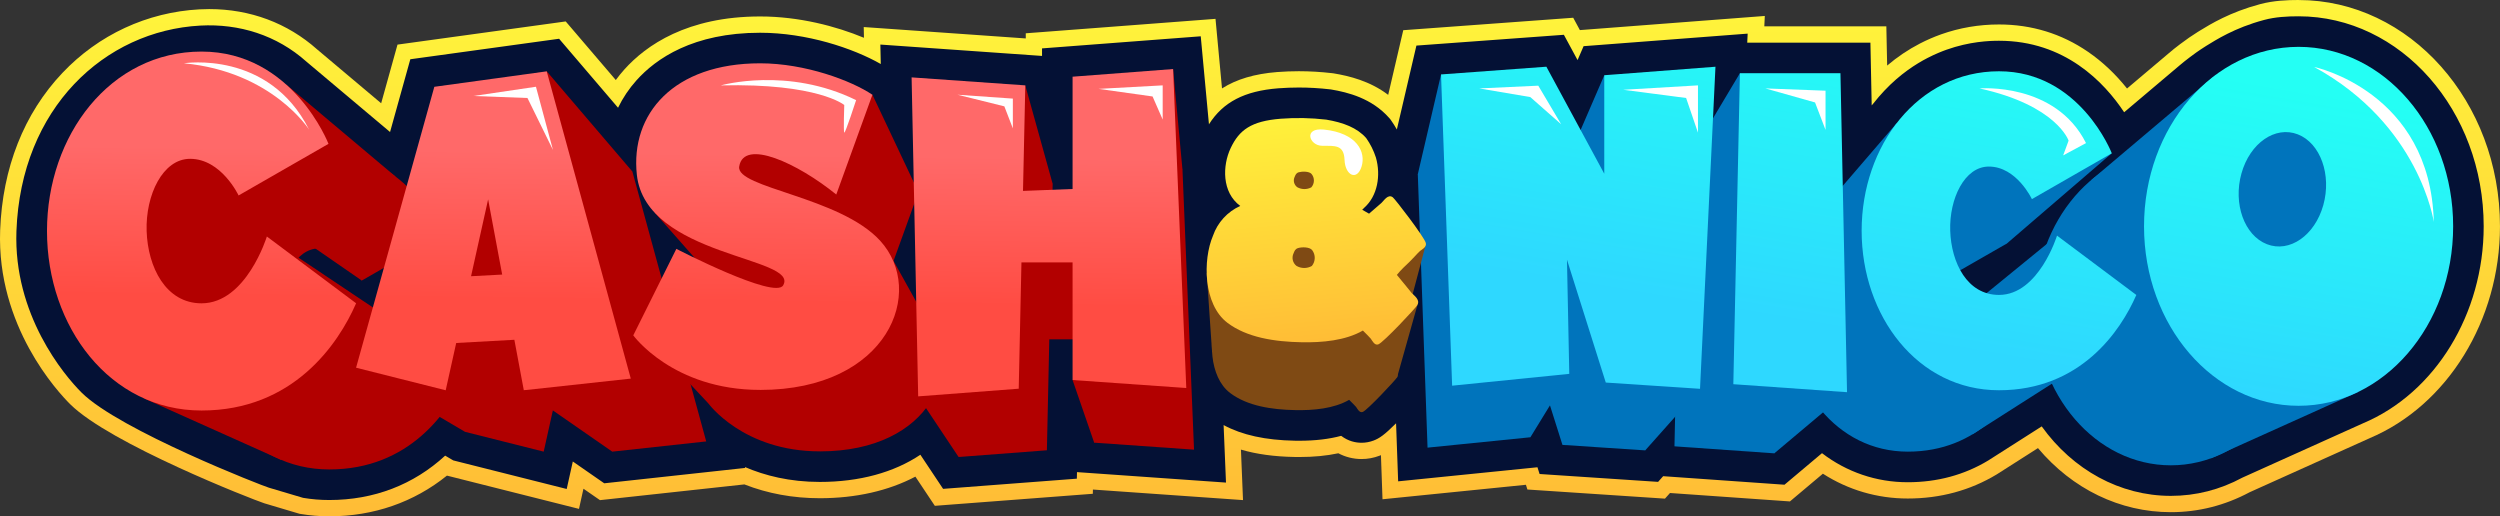 <?xml version="1.0" encoding="UTF-8"?><svg id="Layer_1" xmlns="http://www.w3.org/2000/svg" xmlns:xlink="http://www.w3.org/1999/xlink" viewBox="0 0 1227.35 253.47"><rect x="0" y="0" width="1227.35" height="253.47" fill="#333333" stroke="none"/><defs><style>.cls-1{fill:url(#linear-gradient-2);}.cls-2{fill:url(#linear-gradient-10);}.cls-3{fill:#fff;}.cls-4{fill:url(#linear-gradient-4);}.cls-5{fill:url(#linear-gradient-3);}.cls-6{fill:url(#linear-gradient-5);}.cls-7{fill:url(#linear-gradient-8);}.cls-8{fill:#7f4a14;}.cls-9{fill:#b20000;}.cls-10{fill:url(#linear-gradient-7);}.cls-11{fill:url(#linear-gradient-9);}.cls-12{fill:url(#linear-gradient-6);}.cls-13{fill:#0074bc;}.cls-14{fill:url(#linear-gradient);}.cls-15{fill:#041135;}</style><linearGradient id="linear-gradient" x1="613.67" y1="0" x2="613.67" y2="253.47" gradientUnits="userSpaceOnUse"><stop offset="0" stop-color="#fff53b"/><stop offset="1" stop-color="#ffbc36"/></linearGradient><linearGradient id="linear-gradient-2" x1="766.78" y1="138.53" x2="793.02" y2="-14.18" gradientUnits="userSpaceOnUse"><stop offset="0" stop-color="#2ed8ff"/><stop offset="1" stop-color="#24fff4"/></linearGradient><linearGradient id="linear-gradient-3" x1="873.16" y1="156.81" x2="899.41" y2="4.11" xlink:href="#linear-gradient-2"/><linearGradient id="linear-gradient-4" x1="972.97" y1="173.97" x2="999.22" y2="21.26" xlink:href="#linear-gradient-2"/><linearGradient id="linear-gradient-5" x1="1113.51" y1="198.12" x2="1139.76" y2="45.42" xlink:href="#linear-gradient-2"/><linearGradient id="linear-gradient-6" x1="638.93" y1="49.16" x2="650.11" y2="169.06" xlink:href="#linear-gradient"/><linearGradient id="linear-gradient-7" x1="98.77" y1="145.07" x2="99.67" y2="72.14" gradientUnits="userSpaceOnUse"><stop offset="0" stop-color="#ff4c43"/><stop offset="1" stop-color="#ff6969"/></linearGradient><linearGradient id="linear-gradient-8" x1="242.7" y1="146.83" x2="243.59" y2="73.91" xlink:href="#linear-gradient-7"/><linearGradient id="linear-gradient-9" x1="376.2" y1="148.47" x2="377.1" y2="75.55" xlink:href="#linear-gradient-7"/><linearGradient id="linear-gradient-10" x1="514.52" y1="150.17" x2="515.42" y2="77.25" xlink:href="#linear-gradient-7"/></defs><path class="cls-14" d="M1128.47,0c-5.24,0-12.14.23-18.95,2.05-14.71,3.92-24.36,9.83-29.54,13.01-.37.23-.72.44-1.04.64l-.21.13-.2.14c-.32.22-.68.45-1.12.73-1.38.88-3.28,2.08-7.22,5.06-2,1.51-3.99,3.1-5.46,4.38l-20.49,17.31c-5.67-7.12-12.08-13.16-19.13-18-12.98-8.92-27.69-13.44-43.72-13.44-9.83,0-19.39,1.63-28.44,4.85-3.53,1.26-7.03,2.78-10.4,4.52-5.72,2.96-11.1,6.58-16.07,10.81l-.24-11.42-.16-7.84h-59.91l.24-5.1-9.03.69-80.55,6.16-1.21.09-.81-1.51-2.46-4.55-5.16.38-72.4,5.3-5.87.43-1.34,5.73-6.06,26.02c-8.98-6.83-19.15-9.27-26.59-10.52l-.38-.06-.2-.03-.2-.02-.38-.04c-5.34-.62-10.77-.94-16.14-.94-3.52,0-7.11.14-10.65.41-11,.87-19.9,3.49-27.05,8.04l-2.46-26.33-.73-7.83-7.84.6-77.92,5.93-7.39.56v2.53l-70.81-4.98-8.74-.61.11,5.27c-13.77-5.72-31.95-10.47-50.95-10.47-35.81,0-56.02,14.15-66.67,26.02-1.49,1.66-2.89,3.4-4.21,5.19l-21.75-25.45-2.84-3.32-4.33.6-73.04,10.06-5.21.72-1.41,5.06-6.61,23.74-31.47-26.48c-14.53-12.92-32.84-19.76-52.97-19.76-1.57,0-3.18.04-4.76.13-25.64,1.38-49.54,12.46-67.29,31.21C11.76,55.7,1.2,82.45.07,113.13c-1.72,46.99,28.34,79.31,34.39,85.32,19.57,19.43,89.45,46.73,95.27,48.63h0s16.79,5,16.79,5l.47.14.48.08c4.64.78,9.41,1.18,14.19,1.18,21.7,0,41.55-6.89,57.78-19.99l.03.02,1.11.28,55.69,14.03,7.98,2.01,1.78-8.03.42-1.87,5.64,3.91,2.46,1.7,2.97-.32,67.93-7.4c11.47,4.5,23.92,6.78,37.04,6.78,17.65,0,33.7-3.64,46.91-10.6l6.95,10.43,2.6,3.9,4.67-.36,65.66-5,7.23-.55.05-2.08,64.77,4.55,8.92.63-.37-8.94-.65-15.85c7.65,2.25,16.38,3.45,26.38,3.62.76.01,1.52.02,2.28.02,7.09,0,13.39-.6,19.15-1.84,3.5,1.86,7.39,2.83,11.43,2.83,3,0,5.96-.55,8.79-1.63.24-.09.47-.18.7-.28l.47,13.13.3,8.53,8.49-.86,61.92-6.25.73,2.32,5.45.36,58.18,3.86,3.9.26,2.47-2.77,55.65,3.91,3.23.23,2.48-2.09,13.7-11.53c12.44,7.99,26.71,12.19,41.66,12.19,15.94,0,30.61-3.97,43.6-11.79l.1-.06c1.26-.76,2.38-1.47,3.42-2.18l16.81-10.72c16.87,20.08,40.27,31.45,65.23,31.45,13.53,0,26.54-3.29,38.68-9.78l58.87-26.51c38.31-16.16,64.04-57.95,64.04-104.03,0-61.27-44.36-111.11-98.88-111.11Z"/><path class="cls-15" d="M1128.47,8c-5.71,0-11.42.32-16.89,1.78-14.63,3.9-23.79,9.9-28.49,12.76-1.62,1.13-2.95,1.72-8.08,5.6-1.71,1.29-3.63,2.82-5.09,4.07l-27.09,22.9c-9.75-14.71-29.1-35.1-61.44-35.1-4.74,0-14.43.36-25.75,4.39-2.05.73-5.42,2.03-9.4,4.09-5.56,2.88-13.36,7.78-21.16,16.06-1.88,1.98-3.68,4.08-5.4,6.28l-.79.92-.63-30.81h-60.47l.21-4.43-80.55,6.16-2.96,6.83-6.72-12.42-72.4,5.3-9.6,41.19c-.86-1.53-1.8-3.02-2.82-4.46l-.47-.66-.54-.61c-8.5-9.6-20.25-12.52-28.35-13.89l-.38-.06-.38-.04c-5.03-.58-10.15-.88-15.21-.88-3.32,0-6.68.13-10.05.38-16.55,1.31-27.07,6.7-34.05,17.68l-4.03-43.21-77.92,5.94v3.7l-79.37-5.58.2,9.55c-13.71-7.82-36.49-15.35-59.22-15.35-32.86,0-51.15,12.7-60.71,23.36-3.67,4.09-6.69,8.61-9.05,13.46l-28.94-33.87-73.04,10.06-9.95,35.72-41.07-34.56c-14.61-13.04-33.03-18.71-52.07-17.69C51.41,15.08,10.28,53.01,8.07,113.43c-1.5,40.96,23.23,70.61,32.03,79.35,18.52,18.39,89.41,46,91.9,46.64l16.79,4.99c4.21.71,8.5,1.07,12.86,1.07,21.92,0,41.36-7.49,56.9-21.79l3.98,2.34,55.69,14.03,3-13.5,15.43,10.71,69.18-7.54-.12-.45c9.76,4.21,21.98,7.32,36.78,7.32,19.46,0,36.38-4.65,49.36-13.35l11.16,16.75,65.66-5,.07-3.22,73.15,5.14-1.17-28.24c9.05,4.91,20.58,7.43,35.02,7.68.71.01,1.42.02,2.14.02,7.78,0,14.59-.8,20.56-2.41,3.53,2.7,7.18,3.4,10.02,3.4,2.02,0,4.01-.37,5.93-1.1,2.76-1.06,5.15-2.62,11-8.45l1.02,28.49,68.39-6.91,1.05,3.31,58.18,3.86,2.48-2.79,59.57,4.19,18.41-15.49c12.13,9.28,26.67,14.27,42.1,14.27,14.47,0,27.75-3.58,39.47-10.65l.09-.06c1.16-.7,2.2-1.37,3.17-2.02l23.04-14.69c15.33,21.37,38.48,34.11,63.39,34.11,12.29,0,24.11-3.01,35.14-8.96l59.21-26.67c35.44-14.9,59.24-53.73,59.24-96.7,0-56.86-40.77-103.11-90.88-103.11Z"/><path class="cls-13" d="M766.43,85.91l47.93-3.66-6.65,138.86-40.64-2.69-16.73-52.96,1,49.21-50.5,5.1-4.78-134.2,45.42-3.33,24.96,46.14v-42.47Z"/><path class="cls-13" d="M868.24,85.04l2.84,137.52-49.02-3.44,2.84-134.08h43.35Z"/><path class="cls-13" d="M961.62,155.07l34.19,25.58c-6.83,15.69-24.12,41.08-59.21,41.08s-59.21-32.06-59.21-68.76,24.26-68.76,59.21-68.76,48.63,35.35,48.63,35.35l-34.44,19.77s-6.58-14.04-18.58-14.04c-10.46,0-17.09,13.84-16.64,27.68.45,13.84,7.35,27.68,21.03,27.68,17.16,0,25.03-25.58,25.03-25.58Z"/><path class="cls-13" d="M1132.4,151.06c0,42.74-29.83,77.38-66.64,77.38s-66.64-34.64-66.64-77.38,29.83-77.38,66.64-77.38,66.64,34.65,66.64,77.38ZM1065.43,111.41c-9.75-3.78-20.62,3.74-24.29,16.83-3.68,13.07,1.24,26.76,10.98,30.54,9.74,3.79,20.62-3.74,24.29-16.82,3.67-13.08-1.24-26.76-10.98-30.55Z"/><polygon class="cls-13" points="696.05 85.56 707.47 36.53 770.43 183.54 751.34 214.66 696.05 85.56"/><polygon class="cls-13" points="766.43 85.91 787.61 36.93 800.42 66.45 792.21 100.75 766.43 85.91"/><polygon class="cls-13" points="834.61 190.87 807.71 221.1 800.42 199.83 802.33 170.33 834.61 190.87"/><polygon class="cls-13" points="906.78 192.54 871.08 222.56 849.37 195.72 863.04 162.36 906.78 192.54"/><polygon class="cls-13" points="824.89 85.04 854.19 35.94 869.05 58.64 857.57 102.15 824.89 85.04"/><path class="cls-13" d="M985.23,119.57l51.53-44.32s-40.82-11.97-42.73-12.51c-1.91-.55-7.93-5.47-22.15.82s-19.69,13.67-21.33,22.97c-1.64,9.3-1.09,18.32,1.09,22.15,2.19,3.83,33.59,10.89,33.59,10.89Z"/><polygon class="cls-13" points="1009.88 115.68 961.62 155.07 974.06 166.65 1003.87 151.67 1012.9 135.09 1009.88 115.68"/><path class="cls-13" d="M1021.22,179.53l-52.89,33.72s-1.37-12.36-1.1-14.02c.27-1.67,20.03-21.35,20.03-21.35,0,0,8.96-2.46,10.6-2.46s23.36,4.12,23.36,4.12Z"/><path class="cls-13" d="M931.22,60.39l-43.03,50.04s11.21,5.04,12.31,6.02c1.09.98,22.97-14.61,23.52-15.7.55-1.09,6.2-10.94,7.2-12.31,1-1.37,0-28.05,0-28.05Z"/><path class="cls-13" d="M923.75,123.45s-22.97,14.77-22.42,21.33c.55,6.56-2.46,19.69,7.11,29.26,9.57,9.57,37.74,18.67,38.83,18.5,1.09-.17,4.92-5.37,7.38-14.94,2.46-9.57,7.93-13.95,2.73-19.14-5.2-5.2-33.64-35-33.64-35Z"/><path class="cls-13" d="M1087.97,36.59l-61.36,51.86,15.55,9.03s23.65-6.64,24.34-7.49c.68-.85,15.86-15.62,16-16.85.14-1.23,5.48-36.55,5.48-36.55Z"/><path class="cls-13" d="M1115.72,50.98s-80.67,59.28-80.94,60.13c-.27.85-7.58,19.45-8.16,26.83-.59,7.38-8.79,11.21,8.16,22.42s17.23,22.7,36.1,16.13c18.87-6.56,51.14-21.06,63.99-35.28s24.61-35.28,24.89-44.57-11.76-26.5-12.58-27.61-31.45-18.06-31.45-18.06Z"/><path class="cls-13" d="M1157.49,192.54l-72.16,32.5s-5.16-24.7-4.34-25.81c.82-1.12,34.18-23.82,34.18-23.82h35.55l6.77,17.13Z"/><path class="cls-1" d="M787.61,36.93l54.58-4.17-7.58,158.12-46.27-3.07-19.05-60.31,1.13,56.04-57.51,5.81-5.45-152.81,51.72-3.79,28.42,52.54v-48.36Z"/><path class="cls-5" d="M903.55,35.94l3.23,156.6-55.82-3.92,3.23-152.68h49.36Z"/><path class="cls-4" d="M1009.88,115.68l38.93,29.13c-7.78,17.86-27.47,46.78-67.43,46.78s-67.43-36.5-67.43-78.3,27.62-78.3,67.43-78.3,55.38,40.25,55.38,40.25l-39.22,22.52s-7.49-15.99-21.15-15.99c-11.91,0-19.46,15.76-18.95,31.51.51,15.76,8.37,31.51,23.94,31.51,19.54,0,28.5-29.13,28.5-29.13Z"/><path class="cls-6" d="M1204.35,111.11c0,48.67-33.97,88.11-75.88,88.11s-75.88-39.45-75.88-88.11,33.97-88.11,75.88-88.11,75.88,39.46,75.88,88.11ZM1128.09,65.96c-11.1-4.31-23.48,4.26-27.66,19.16-4.19,14.89,1.41,30.47,12.5,34.77,11.09,4.32,23.48-4.26,27.66-19.15,4.18-14.9-1.42-30.47-12.5-34.78Z"/><polygon class="cls-3" points="726.23 43.41 755.2 42.06 766.43 61 751.28 47.66 726.23 43.41"/><polygon class="cls-3" points="796.91 44.08 833.6 41.91 833.6 65.12 827.78 48.11 796.91 44.08"/><polygon class="cls-3" points="866.7 43.41 896.23 44.53 896.23 63.77 891.08 50.3 866.7 43.41"/><path class="cls-3" d="M971.83,43.41s37.23-3.13,52.28,26.84l-11.22,6.04,2.67-7.25s-5.8-17.28-43.73-25.63Z"/><path class="cls-3" d="M1136.09,32.87s57.17,11.96,58.75,76.08c0,0-6.86-47.77-58.75-76.08Z"/><path class="cls-8" d="M592.41,134.05l2.65,38.81,11.23-.42,17.88-17.23s-6.36-17.64-10.67-20c-4.31-2.36-21.1-1.16-21.1-1.16Z"/><path class="cls-8" d="M687.03,161.95c-.8.61-3.56,3.96-7.29,7.34-.96.95-1.88,1.96-2.73,3.02,2.91,3.48,5.53,6.76,6.34,7.74.86,1.03,3.81,2.82,2.52,5.22-.65,1.21-14.6,16.11-16.85,16.97-1.61.62-2.63-1.58-3.25-2.44-.37-.51-1.7-1.75-3.42-3.51-7.55,4.37-17.64,5.21-26.35,5.05-11.74-.21-23.7-2.05-32.07-8.4-10.42-7.9-10.66-27.14-6.21-37.53,1.99-5.72,6.24-10.36,11.76-12.85-8-5.86-7.69-17.39-4.15-24.9,3.69-7.85,8.86-11.69,21.6-12.7,6.54-.5,13.1-.37,19.62.39,7.4,1.25,13.29,3.5,17.22,7.94,1.82,2.57,3.24,5.41,4.21,8.41,2.2,7.76.67,16.55-4.96,21.57l-.95.95c1.02.58,1.98,1.09,2.95,1.68,2.5-2.18,4.6-3.98,5.35-4.64.99-.87,2.8-4.01,4.89-2.43,1.06.8,13.6,17.15,14.23,19.68.46,1.81-1.64,2.8-2.44,3.41ZM640.46,161.62c-1.13-1.41-4.52-1.35-6.06-.88-1.26.4-1.56,1.29-1.95,2.27-.9,1.86-.39,4.11,1.22,5.4,2.05,1.22,4.6,1.24,6.67.05,1.61-1.98,1.66-4.81.11-6.85ZM634.09,134.53c1.87,1.03,4.14,1.05,6.03.05,1.45-1.64,1.5-4.09.1-5.77-1.02-1.2-4.09-1.14-5.48-.74-1.14.33-1.4,1.08-1.76,1.91-.8,1.59-.34,3.51,1.11,4.56Z"/><path class="cls-8" d="M695.88,149.73l-10.01,35.55h-14.66l-4.65-18.55s3.56-3.01,7.38-8.61c3.83-5.61,6.29-8.75,6.84-8.75s15.1.36,15.1.36Z"/><path class="cls-8" d="M689.54,159.41l10.48-39.48-15.36-.95s-8.61,9.81-8.69,10.96c-.08,1.16,4.71,7.8,4.71,9.03s8.86,20.43,8.86,20.43Z"/><path class="cls-8" d="M629.23,78.53l-6.97,73.29,16.82,27.76s15.45-16.41,16.68-20.78c1.23-4.38,2.87-36.1,2.46-42.8-.41-6.7-4.92-30.08-6.29-32.27-1.37-2.19-13.4-8.61-13.95-8.89s-8.75,3.69-8.75,3.69Z"/><path class="cls-12" d="M697.2,123.17c-.92.69-4.06,4.51-8.31,8.35-1.1,1.08-2.14,2.24-3.11,3.44,3.31,3.96,6.29,7.69,7.22,8.82.98,1.17,4.34,3.21,2.87,5.95-.74,1.38-16.63,18.35-19.19,19.33-1.83.7-2.99-1.8-3.7-2.78-.42-.59-1.93-1.99-3.89-4-8.6,4.97-20.08,5.93-30,5.75-13.37-.24-26.98-2.33-36.52-9.57-11.86-8.99-12.13-30.91-7.07-42.73,2.26-6.51,7.1-11.8,13.39-14.63-9.12-6.67-8.75-19.81-4.73-28.35,4.2-8.93,10.09-13.31,24.59-14.46,7.44-.57,14.92-.42,22.34.44,8.43,1.42,15.14,3.99,19.61,9.04,2.08,2.93,3.69,6.16,4.79,9.58,2.51,8.83.76,18.84-5.65,24.56l-1.08,1.08c1.17.66,2.26,1.24,3.36,1.91,2.84-2.49,5.24-4.53,6.09-5.28,1.13-.99,3.19-4.56,5.56-2.76,1.21.91,15.48,19.52,16.21,22.41.53,2.06-1.87,3.19-2.78,3.89ZM644.18,122.78c-1.29-1.61-5.15-1.54-6.9-1-1.44.45-1.77,1.47-2.22,2.58-1.02,2.12-.44,4.68,1.39,6.15,2.33,1.39,5.24,1.41,7.6.06,1.83-2.26,1.89-5.48.13-7.79ZM636.91,91.93c2.13,1.17,4.72,1.19,6.87.05,1.65-1.87,1.7-4.66.11-6.58-1.16-1.36-4.66-1.29-6.24-.84-1.3.38-1.6,1.23-2.01,2.18-.92,1.81-.38,4,1.26,5.19Z"/><path class="cls-3" d="M649.95,63.61c16.32,1.66,20.73,11.04,18.49,18.19-2.24,7.16-8.05,4.32-8.35-3.28-.3-7.61-4.77-6.89-11.04-6.95-6.26-.06-9.39-9.01.89-7.96Z"/><path class="cls-9" d="M174.83,180.51l53.46,31.49,13.96-8.38s7.82-28.28,7.82-28.9,10.87-51.27,10.87-51.27l49.52-39.23-42.06-49.22-32.27,52.15s-26.05,31.17-26.46,32c-.41.82-34.84,61.37-34.84,61.37Z"/><path class="cls-9" d="M189.81,155.45l38.47,28.79c-7.69,17.65-27.15,46.23-66.64,46.23s-66.64-36.08-66.64-77.38,27.3-77.38,66.64-77.38,54.73,39.78,54.73,39.78l-38.76,22.25s-7.4-15.8-20.91-15.8c-11.77,0-19.24,15.57-18.73,31.15.51,15.57,8.27,31.15,23.66,31.15,19.31,0,28.16-28.79,28.16-28.79Z"/><path class="cls-9" d="M310.46,84.22l36.25,132.49-46.12,5.02-4.07-21.77-25.07,1.38-4.53,20.39-38.64-9.73,33.74-121.11,48.44-6.67ZM291.27,171.87l-6.06-32.43-7.36,33.14,13.42-.71Z"/><path class="cls-9" d="M402.48,221.59c-37.67,0-54.7-23.52-54.7-23.52l18.58-37.3s42.45,21.97,46.05,15.73c7.17-12.38-59.21-12.13-63.08-47.63-2.86-26.31,15.86-48.09,53.15-48.09,19.46,0,39.39,7.47,48.41,13.56l-15.58,43.02c-16.64-13.48-39.86-24.27-41.86-12.08-1.52,9.28,43.35,12.96,60.76,31.98,19.94,21.77,3.61,64.34-51.73,64.34Z"/><path class="cls-9" d="M580.52,83.24l5.68,137.52-49.02-3.44v-50.72h-22.04l-1.18,54.46-43.35,3.3-2.84-137.52,49.02,3.44-.99,45.51,21.38-.84v-48.41l43.34-3.3Z"/><polygon class="cls-9" points="70.46 195.49 137.99 225.75 140.55 201.54 111.02 181.49 70.46 195.49"/><path class="cls-9" d="M140.55,41.55l53.6,45.1s-16.89,17.32-17.71,17.11c-.82-.21-28.1-13.74-28.1-13.74,0,0-7.18-10.05-7.79-11.69-.62-1.64,0-36.78,0-36.78Z"/><path class="cls-9" d="M189.81,155.45l-58.8-39.34s.72,29.49.31,31.54c-.41,2.05-2.67,17.64-.62,24.82,2.05,7.18,20.92,22.15,27.89,25.23,6.97,3.08,29.2,3.69,31.21-3.49,2.01-7.18,2.42-19.89,2.22-25.02-.21-5.13-2.22-13.74-2.22-13.74Z"/><path class="cls-9" d="M117.13,95.95l60.49,41.79,4.97-13.48s-4.1-9.84-6.36-11.9c-2.26-2.05-17.64-9.84-20.3-10.67-2.67-.82-38.8-5.76-38.8-5.76Z"/><path class="cls-9" d="M114.09,76.89c-1.44-.62-27.48-6.77-33.23-4.31-5.74,2.46-9.64-.41-13.33,15.79-3.69,16.2-2.46,21.12-1.85,34.66.62,13.54,1.85,26.66,17.02,31.58s15.18,6.88,18.87,1.39c3.69-5.49.41-4.06,9.84-20.67,9.43-16.61,17.99-29.92,18.43-37.63.44-7.7,2.49-12.83-3.66-14.47"/><path class="cls-9" d="M450.89,94.33l-22.58-47.82s-37.53,7.62-43.48,9.67c-5.95,2.05-26.05,10.05-28.3,11.28-2.26,1.23-6.77.41-8.2,8.82-1.44,8.41-.21,9.64,3.9,15.59,4.1,5.95,55.17,33.41,55.17,33.41l43.51-30.95Z"/><path class="cls-9" d="M436.12,123.5l24.07,43.31s-17.83,24.22-18.81,24.78c-.98.56-3.03.15-6.93-4.15-3.9-4.31-13.54-29.83-13.54-31.43s15.2-32.51,15.2-32.51Z"/><path class="cls-9" d="M315.38,163.48l32.4,34.59,12-3.48s-3.55-11.73-3.55-12.11-1.24-7.88-4.79-10.19c-3.55-2.32-11.97-5.1-16.45-5.87-4.48-.77-19.61-2.93-19.61-2.93Z"/><path class="cls-9" d="M358.06,145.91l-36.39-41.23,8.4-1.84s17.02,7.9,19.18,9.33,9.7,6.15,10.54,6.77,8.12,2.67,10.07,6.26c1.95,3.59,6.15,5.74,5.54,9.64s-17.33,11.08-17.33,11.08Z"/><path class="cls-9" d="M580.52,83.24l-4.6-49.35-18.75,29.4s8.89,26.25,9.71,29.53c.82,3.28,2.32,5.33,3.83,6.15,1.5.82,9.82-15.73,9.82-15.73Z"/><polygon class="cls-9" points="516.8 90.28 503.35 41.91 488.81 62.06 497.15 97.88 516.8 90.28"/><polygon class="cls-9" points="526.57 186.57 537.18 217.32 552.8 205.76 542.54 173.77 526.57 186.57"/><path class="cls-9" d="M470.61,224.36l-19.85-29.78,9.43-10.15,16.85,1.09s1.78,13.57,1.78,14.3-8.21,24.53-8.21,24.53Z"/><path class="cls-9" d="M506.85,144.92l30.22-9.3-1.09-17.5s-25.57,1.18-25.98.79c-.41-.38-10.67,9.17-10.67,10.14s7.52,15.87,7.52,15.87Z"/><path class="cls-10" d="M131.02,116.11l43.81,32.78c-8.76,20.1-30.91,52.65-75.88,52.65S23.07,160.46,23.07,113.43,54.15,25.32,98.95,25.32s62.32,45.3,62.32,45.3l-44.14,25.34s-8.43-17.99-23.81-17.99c-13.4,0-21.9,17.73-21.33,35.47.58,17.73,9.42,35.47,26.95,35.47,21.99,0,32.07-32.78,32.07-32.78Z"/><path class="cls-7" d="M268.4,35l41.28,150.87-52.52,5.72-4.64-24.78-28.55,1.57-5.16,23.22-44-11.08,38.42-137.91,55.16-7.59ZM246.54,134.81l-6.9-36.93-8.38,37.73,15.28-.81Z"/><path class="cls-11" d="M373.18,191.42c-42.89,0-62.28-26.78-62.28-26.78l21.15-42.47s48.33,25.02,52.44,17.91c8.16-14.09-67.43-13.82-71.83-54.24-3.26-29.96,18.07-54.76,60.52-54.76,22.16,0,44.85,8.51,55.12,15.44l-17.74,48.98c-18.94-15.35-45.39-27.64-47.66-13.76-1.73,10.57,49.36,14.76,69.19,36.42,22.7,24.79,4.11,73.27-58.91,73.27Z"/><path class="cls-2" d="M575.92,33.89l6.47,156.6-55.82-3.92v-57.75h-25.1l-1.34,62.01-49.36,3.76-3.23-156.6,55.82,3.92-1.13,51.82,24.34-.95v-55.13l49.35-3.76Z"/><path class="cls-3" d="M90.29,31.07s41.61-6.67,61.44,32.55c0,0-18.07-28.45-61.44-32.55Z"/><polygon class="cls-3" points="232.4 47.13 263.12 42.59 271.47 73.61 258.95 48.11 232.4 47.13"/><path class="cls-3" d="M353.94,41.91s32.66-9.31,66.36,7.25c0,0-5.37,16.55-5.82,15.96s0-13.57,0-13.57c0,0-12.82-10.76-60.54-9.63Z"/><polygon class="cls-3" points="470.11 46.51 497.25 48.41 497.25 63.02 493.07 52.21 470.11 46.51"/><polygon class="cls-3" points="539.3 43.63 570.81 41.91 570.81 58.7 565.84 47.36 539.3 43.63"/><polygon class="cls-9" points="257.16 191.59 300.59 221.74 308.56 195.54 257.16 191.59"/></svg>